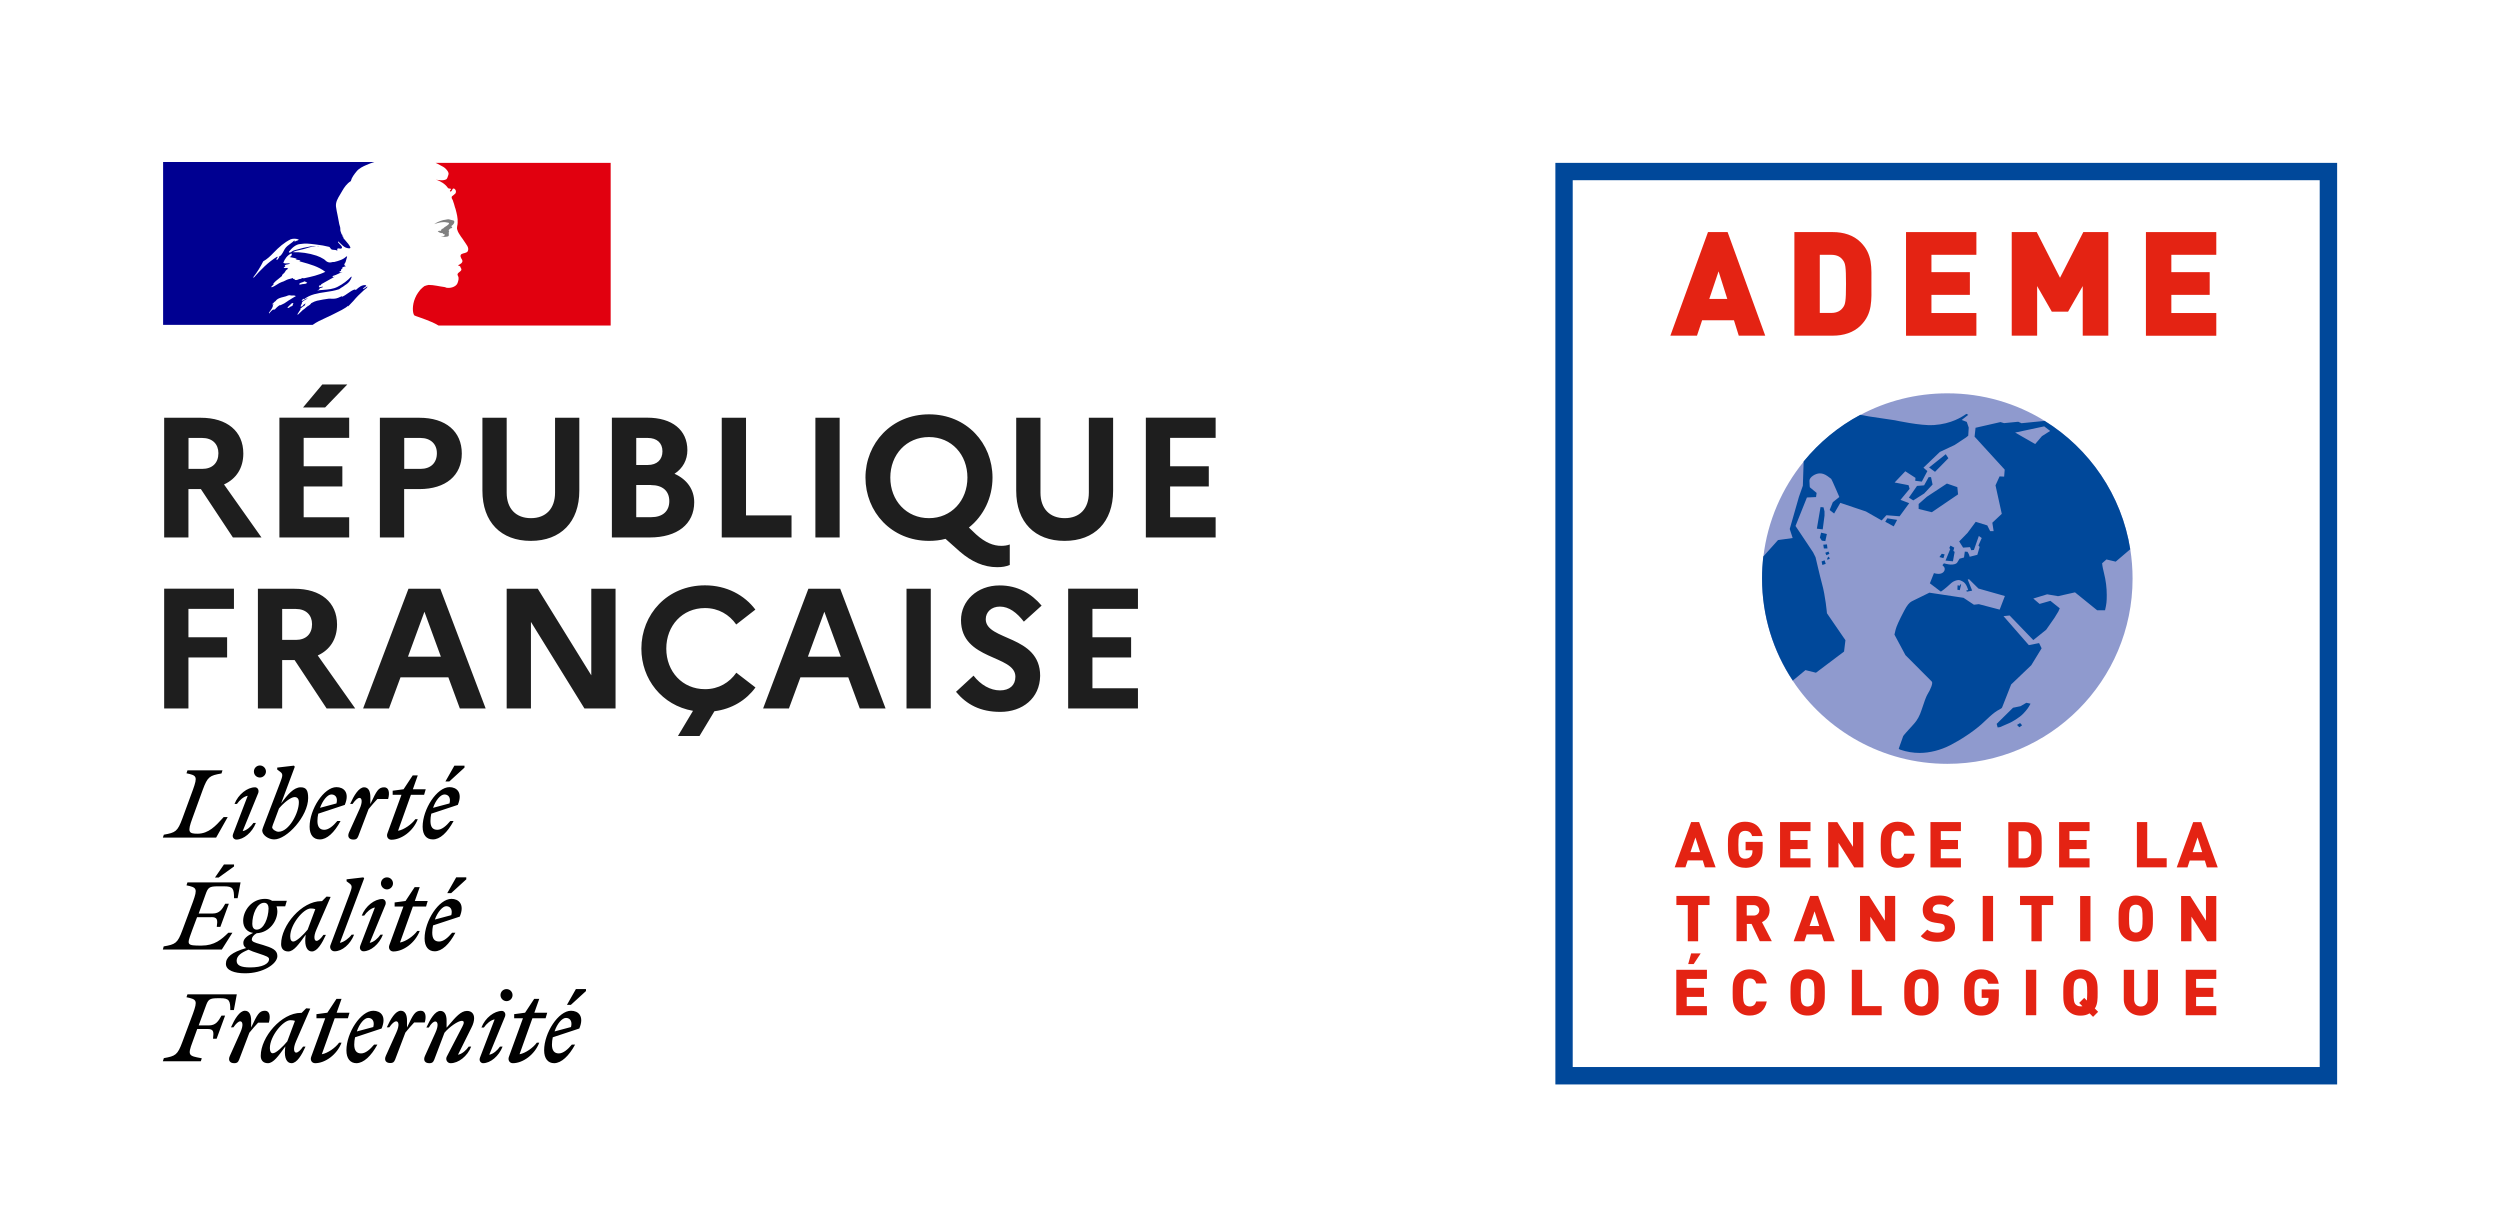 <?xml version="1.0" encoding="UTF-8"?>
<svg xmlns="http://www.w3.org/2000/svg" id="a" data-name="Layer 1" viewBox="0 0 307 151">
  <rect width="307" height="151" style="fill: #fff; stroke-width: 0px;"></rect>
  <rect width="171" height="151" style="fill: #fff; stroke-width: 0px;"></rect>
  <rect x="20" y="20" width="55" height="20" style="fill: #fff; stroke-width: 0px;"></rect>
  <path d="M42.74,37.64c.21-.21.43-.45.65-.68.38-.46.81-.89,1.26-1.29.13-.12.27-.23.41-.33.02-.02.03-.05.04-.08,0-.03.02-.06.04-.08-.09.04-.17.09-.25.15-.08.06-.15.11-.25.15-.04,0-.08-.04-.04-.08l.4-.3s-.02,0-.03,0c-.04,0-.04-.04-.04-.08-.49-.07-.86.26-1.2.56h0c-.05.03-.1,0-.14-.01-.02,0-.04-.02-.05-.02-.3.1-.55.28-.81.46h0c-.23.17-.47.33-.74.44v-.08c-.09.03-.19.07-.28.12-.13.06-.26.12-.4.15-.26.06-.49.05-.72.04h0c-.08,0-.15,0-.23,0-.46.06-.92.14-1.37.24h-.02s0,0,0,0h-.01c-.25.07-.48.16-.7.29,0,0-.02,0-.03.01-.02.02-.04.05-.05.07-.07.09-.16.17-.26.23-.16.08-.31.21-.45.34-.06.05-.12.1-.18.15-.02.01-.04.02-.06.02-.06.06-.12.12-.19.18h0s0,0,0,0h0c-.14.14-.28.27-.42.4-.04.02-.08.02-.12.01.01-.02.02-.03.03-.04.03-.05.06-.11.1-.16.04-.06.07-.12.11-.18.05-.08.1-.16.16-.23.01-.01.01-.04,0-.05-.01-.01-.03-.02-.05-.02.19-.18.41-.34.63-.47-.03,0-.06-.02-.04-.04.01-.02.03-.04.04-.06,0-.01.02-.03.03-.04,0-.01,0-.02.01-.03,0,0-.01-.01-.02-.02h-.01c-.06.03-.12.07-.18.11-.03.02-.05.06-.08.09h0c-.06.08-.12.16-.22.16-.02,0-.04,0-.06,0-.01,0-.03,0-.04-.01h0s0-.02,0-.02h0s.02-.04.02-.04v-.02s.02-.02.02-.02v-.03s.03-.03.04-.05h0s0-.02,0-.02h0s.02-.05.03-.07h0s.01-.03.01-.03l.02-.04.02-.03h0s0,0,0,0h0s0,0,0,0v-.02s.02-.02.02-.02c0-.01,0-.03,0-.04,0-.01-.02-.02-.03-.03.07-.09.16-.17.26-.23h-.01c.1-.05.2-.11.3-.17h0s0,0,0,0c.04-.03.09-.05.13-.08.01-.01.03-.02.04-.04l.02-.02c-.21.07-.42.17-.6.3-.02,0-.04.02-.06.03-.04,0-.07,0-.09-.03,0,0,0-.02,0-.03.02-.04.07-.08.12-.11.04-.02.07-.05.11-.08.04,0,.08,0,.08.04.75-.59,1.68-.72,2.6-.86.57-.08,1.14-.17,1.67-.35l.34-.23c.1-.04.18-.11.28-.18.09-.07.18-.14.29-.2.31-.21.53-.52.64-.87,0-.03-.02-.06-.04-.08-.47.51-1.04.93-1.66,1.25-.57.3-1.18.34-1.79.39-.24.02-.47.03-.7.07.04-.08.11-.08.19-.08,0-.09.05-.13.1-.18.02-.01.03-.03.05-.04h.11s.03-.02.04-.04c0-.02.02-.04.04-.04.08,0,.19-.04.15-.04-.06-.08-.14-.05-.24-.01-.09.03-.2.07-.29.01.04-.04.05-.08.06-.12,0-.04.02-.08.06-.1h.15c0-.06.03-.11.08-.15.34-.2.66-.38.98-.55.22-.12.43-.23.65-.36-.04,0-.08.02-.12.03-.06.03-.11.05-.18,0,.04,0,.04-.03.04-.06s0-.06.04-.06c.24-.06.45-.17.67-.27.16-.08.33-.16.5-.22-.05,0-.1.01-.15.03-.09.02-.17.05-.27-.03.03-.01.05-.03.07-.05.04-.03.08-.07.16-.07v-.11s.04-.04.08-.04c-.03,0-.06-.02-.08-.04.02-.04.06-.05.1-.06.04,0,.09-.02.12-.06-.04,0-.11,0-.11-.04.11-.15.3-.19.49-.23-.02-.04-.06-.04-.09-.04s-.06,0-.06-.04.04-.04.08-.04h-.08c-.06-.03-.05-.08-.04-.12h0s0-.02,0-.03c.15-.18.2-.39.25-.6.03-.1.05-.21.09-.31-.04,0-.08,0-.08-.04-.37.4-.95.56-1.5.7h-.05s-.19.01-.19.01c-.21.08-.44.07-.64-.04-.09-.05-.16-.11-.22-.17-.05-.04-.09-.09-.15-.13-.3-.19-.61-.34-.94-.45-.94-.31-1.92-.45-2.91-.42.27-.15.56-.21.85-.27.16-.03.31-.06.47-.11.09-.03.19-.06.28-.08.54-.17,1.07-.33,1.65-.29-.08-.03-.17-.02-.26,0-.04,0-.08,0-.12,0-.43-.03-.85.06-1.3.16-.11.02-.22.05-.33.07-.19.04-.37.09-.55.15-.18.06-.36.11-.55.15-.09.03-.16.08-.23.13-.11.08-.22.16-.38.13v-.11c.38-.45.83-.91,1.44-.94.57-.1,1.12-.03,1.69.04h0c.1.01.21.03.31.04.48.05.96.14,1.44.26.1,0,.16.09.22.18.05.07.09.14.16.16.09.03.18.04.27.04.14,0,.27.02.41.11,0-.03,0-.05,0-.08,0-.05-.02-.1,0-.15.09-.09.18-.06.28-.04.07.02.15.03.21,0,.21-.13.01-.33-.18-.52-.09-.09-.18-.19-.23-.27,0-.03.02-.06.04-.08.09.08.17.16.26.24.19.19.38.38.65.51.19.08.64.19.57-.04-.13-.29-.36-.55-.58-.8-.1-.11-.19-.22-.28-.33v-.15c-.06,0-.07-.02-.09-.05,0,0-.01-.02-.02-.03v-.15c-.1-.05-.12-.12-.14-.2-.01-.05-.02-.09-.05-.14-.06-.11-.07-.23-.07-.37,0-.11,0-.21-.04-.31-.07-.21-.12-.42-.15-.64-.04-.25-.09-.49-.14-.73h0c-.08-.37-.15-.72-.2-1.09-.06-.55.22-1.02.51-1.49.09-.14.17-.29.25-.43.26-.45.57-.91,1.06-1.21.11-.45.41-.83.72-1.21h0c.3-.37.8-.6,1.17-.76.33-.15.66-.27,1-.38h-25.94v20h18.37c.5-.36,1-.59,1.6-.86.26-.12.54-.25.84-.4.06-.03.13-.06.2-.1h0s0,0,0,0h0c.53-.26,1.4-.68,1.72-1ZM36.74,34.9c.03-.13.16-.17.3-.21.06-.02.11-.03.16-.05h.02s.02-.02.02-.02h0c.07-.04.16-.09.23-.06.04.06.1.08.15.1.04.01.08.02.11.06-.14.14-.3.15-.47.16-.11,0-.22.02-.33.06-.02,0-.04,0-.06,0-.07,0-.15.01-.12-.04ZM32.32,32.1c-.34.68-.74,1.33-1.21,1.93,0,.03.02.06.04.08.91-1.02,1.74-1.89,2.91-2.61.03-.01.02,0,0,.02-.02.03-.06.08.03.06.39-.09.57-.42.74-.75.04-.08.09-.16.13-.24.18-.29.43-.47.68-.65.18-.13.37-.27.53-.44,0,.04,0,.08-.04.11.03.03.07.04.11.04.07-.05.14-.07.21-.09.09-.03.18-.05.24-.14-.31-.13-.66-.14-.98-.04-.79.38-1.47.98-2.12,1.66-.39.41-.79.79-1.28,1.06ZM34.17,31.76c-.03.07-.08.12-.15.15-.04,0-.08,0-.08-.04.03-.16.15-.29.3-.34.04,0,.04.04.04.08-.02.04-.04.06-.06.08-.02.02-.04.04-.05.07ZM35.99,37.44s0-.05-.05-.06c.04-.03.07-.07.09-.11.03-.07-.17-.06-.2-.03-.03.02-.06.05-.08.08-.05.05-.1.1-.16.15-.04.04-.08.08-.12.12-.05.05-.1.1-.16.15-.06.06.14.09.19.05.05-.04.09-.09.14-.13.02,0,.04,0,.06,0,.11-.05.21-.11.29-.2ZM35.35,36.96l-.04.03c-.13.09-.25.18-.39.26-.12.07-.24.13-.37.18-.04.02-.09.04-.13.06,0,0,0,0,0,0-.01-.02-.04-.03-.06-.02-.14.08-.27.18-.38.29-.02.02-.04.03-.05.05-.02.02-.04.04-.06.06h0s0,0,0,0h0s-.05.06-.08.09c-.01.02-.03.04-.05.05-.02.02-.09.02-.08-.03h0s0,0,0,0c-.02.01-.04.02-.06.03-.02,0-.04.02-.05.03h0s-.02,0-.03,0c0,0-.02,0-.03,0-.05.04-.09.07-.14.12-.08.07-.15.15-.22.23h-.01s-.01.03-.01.03c0,0,0,.01-.01.02h0s0,.01,0,.01v.02s-.02.01-.02.01c0,.01-.02.02-.03.02h0s0-.02,0-.02h0s0-.02,0-.02c-.01-.02-.02-.04-.03-.06h0s0-.01,0-.01h0c.04-.05.08-.1.12-.15h0s.03-.04.04-.06l.06-.08s0-.01.01-.02h0c.04-.07.08-.12.12-.17h0s0-.01,0-.01c0,0,0,0,0-.01.02-.03.04-.05.05-.08.01-.02.03-.05.04-.08h0s0-.01,0-.01c0,0,0,0,0,0,0,0,0,0,0,0,.01-.03.03-.06.04-.09h0s0-.02,0-.02c0,0,0-.01,0-.02,0-.01,0-.03.01-.04,0,0,0,0,0,0h0s0-.04,0-.06c0,0,0-.02,0-.03.04-.07.09-.14.15-.2,0,0,0,0,0,0h0s0,0,0,0c-.03.02-.05.04-.08.07-.02.02-.04.04-.06.05-.04.03-.12-.02-.07-.06.03-.02.06-.05.09-.08.06-.07.13-.14.2-.2h.02s.07-.06.1-.09c0,0,0,0,.01-.01h0s.05-.07.08-.1h0s0,0,0,0c.22-.21.53-.29.85-.37.2-.05.41-.1.59-.19.11-.04.22-.03.34,0,.09.01.18.03.27,0,.12-.01.24.02.34.08-.26.14-.51.3-.75.45-.07.05-.14.09-.21.13h0ZM35.98,34.25h.3s-.08.05-.12.05c-.03,0-.05,0-.03.02.11.11.34.08.49,0,.11-.06.25-.09.38-.08.04,0,.04-.08.04-.11.1.03.2.04.3.04.91-.19,1.78-.38,2.61-.79-.84-.65-1.87-.93-2.88-1.21h0c-.17-.05-.35-.1-.52-.15.04,0,.08.01.11.03.08.03.15.05.23-.03-.1-.08-.22-.1-.33-.11-.09-.01-.19-.02-.27-.08,0,0,.02,0,.03,0,.04,0,.09.02.12-.04-.2-.1-.4-.13-.6-.17h0c-.1-.02-.2-.03-.3-.06.18-.03.31-.19.3-.38,0-.04-.08-.04-.11-.04-.45.23-.76.64-.94,1.13.17.1.35.09.53.07.1,0,.2-.01.3,0-.08.08-.21.11-.33.13-.04,0-.08.01-.12.02-.12.03-.23.11-.19.19.02.03.05.05.09.05-.09.02-.17.07-.24.13.11.08.22.07.32.05.04,0,.09-.01.13-.01,0,.05.03.07.07.08h0s.03.02.05.03c-.17.06-.3.18-.38.34-.05.11-.13.19-.22.26h0c-.06.05-.11.1-.16.16v.11c-.13.12-.26.22-.39.32h0c-.26.2-.5.39-.7.66.04,0,.04.04.04.08-.03.05-.08.09-.13.12-.06.04-.11.08-.13.14,0,.04,0,.08.04.08.24-.08.44-.21.65-.34.18-.12.36-.23.56-.3.16-.04.3-.11.44-.18.12-.06.23-.12.36-.16.09-.02.2-.05.3-.08h0c.1-.03.21-.06.3-.08,0,.04,0,.08.04.08ZM37.72,37.58s0,0,0,0h0c.05-.04.11-.09.15-.15,0,0,0,0,0,0,0,0,0,0,0,0-.05.05-.1.11-.15.17ZM45.1,35.1l-.08.06s.08-.01.08-.06Z" style="fill: #000091; fill-rule: evenodd; stroke-width: 0px;"></path>
  <path d="M75,20h-21.51c.07.02.14.06.2.09.17.09.4.21.54.29.29.13.54.34.72.6.08.11.19.34.11.49-.08.19-.11.49-.3.57-.23.11-.53.11-.79.08-.15,0-.31-.03-.45-.08.57.23,1.1.49,1.47,1.02.04.08.19.11.34.11.04,0,.04.08.04.11-.08.08-.15.11-.11.23h.11c.19-.08.15-.45.42-.34.19.12.26.37.15.57-.14.14-.29.26-.45.38-.04.08-.04.18,0,.26.09.14.16.29.19.45.11.26.15.57.26.83.15.57.3,1.13.26,1.7,0,.3-.15.57-.04.87.08.3.26.53.42.79.15.23.3.38.42.6.23.38.64.76.45,1.21-.11.26-.53.23-.79.38-.23.19-.04.49.08.68.19.34-.23.57-.49.68.08.11.23.08.26.15.04.19.23.3.11.49-.15.23-.6.34-.38.68.15.26.05.56-.04.83-.11.34-.42.49-.68.57-.23.07-.48.08-.72.04-.07-.04-.15-.07-.23-.08-.64-.08-1.29-.26-1.93-.26-.18.03-.36.08-.53.15-.16.12-.32.26-.46.4h0s-.06.07-.08.1c-.02.02-.03.04-.05.06-.01.01-.02.03-.03.04-.11.14-.21.28-.3.44,0,0-.01.02-.02.03,0,.02-.02.04-.03.05-.12.22-.21.45-.29.69-.26.87-.14,1.61.04,1.79.05.05,1.25.42,2.08.79.31.13.61.28.89.45h21.13v-20Z" style="fill: #e1000f; stroke-width: 0px;"></path>
  <path d="M54.77,27.3c.15.04.38.04.38.11-.08.3-.53.38-.76.68h-.11c-.11.08-.08.26-.19.26-.11-.03-.23-.01-.34.04.15.15.34.26.57.23.07.02.11.08.11.15.03,0,.06-.02.08-.04.04,0,.08,0,.08.04v.15c-.11.15-.3.08-.45.11.28.08.58.08.87,0,.23-.08,0-.45.15-.64-.08,0,0-.11-.08-.11.08-.08.15-.19.23-.23.09,0,.17-.04.23-.11,0-.08-.15-.11-.11-.19.23-.15.42-.38.34-.6-.04-.11-.34-.11-.53-.19-.19-.08-.42,0-.64.04-.19,0-.38.11-.57.15-.26.09-.5.22-.72.38.27-.1.55-.17.83-.23.23,0,.42-.06.64,0Z" style="fill: gray; stroke-width: 0px;"></path>
  <path d="M20.16,66h2.98v-5.94h1.53l3.93,5.94h3.51l-4.6-6.51c1.51-.69,2.37-2.02,2.37-3.8,0-2.73-1.99-4.39-5.23-4.39h-4.49v14.7ZM24.83,53.78c1.26,0,1.99.76,1.99,1.87,0,1.2-.74,1.93-1.99,1.93h-1.68v-3.8h1.68ZM39.92,50.04l2.73-2.83h-3.07l-2.37,2.83h2.71ZM34.31,66h8.57v-2.48h-5.59v-3.78h4.75v-2.48h-4.75v-3.49h5.59v-2.48h-8.57v14.7ZM46.65,66h2.98v-5.94h1.87c3.23,0,5.21-1.66,5.21-4.37s-1.97-4.39-5.21-4.39h-4.85v14.7ZM51.63,53.78c1.26,0,2.02.76,2.02,1.87,0,1.2-.76,1.93-2.02,1.93h-1.99v-3.8h1.99ZM68.16,60.5c0,1.97-1.13,3.13-2.96,3.13s-2.98-1.15-2.98-3.13v-9.2h-2.98v8.95c0,3.86,2.27,6.17,5.94,6.17s5.96-2.31,5.96-6.17v-8.95h-2.98v9.2ZM75.15,66h4.64c3.38,0,5.46-1.64,5.46-4.33,0-1.53-.86-2.79-2.42-3.49,1.03-.67,1.58-1.7,1.58-2.9,0-2.48-1.87-3.99-4.94-3.99h-4.33v14.7ZM79.54,53.78c1.13,0,1.81.61,1.81,1.64s-.67,1.68-1.81,1.68h-1.41v-3.32h1.41ZM79.96,59.57c1.39,0,2.23.71,2.23,1.97s-.84,1.97-2.23,1.97h-1.83v-3.95h1.83ZM88.63,66h8.57v-2.71h-5.59v-11.99h-2.98v14.7ZM100.13,66h2.98v-14.7h-2.98v14.7ZM119.86,65.62l-.88-.84c1.81-1.43,2.9-3.67,2.9-6.13,0-4.2-3.17-7.77-7.79-7.77s-7.81,3.57-7.81,7.77,3.17,7.77,7.81,7.77c.71,0,1.39-.08,2.02-.25l1.74,1.55c1.45,1.26,2.96,1.93,4.6,1.93.65,0,1.07-.08,1.55-.27v-2.52c-.31.13-.73.17-1.05.17-.94,0-1.95-.38-3.09-1.41ZM114.08,63.63c-2.77,0-4.75-2.16-4.75-4.98s1.97-4.98,4.75-4.98,4.72,2.16,4.72,4.98-1.97,4.98-4.72,4.98ZM133.71,60.5c0,1.97-1.13,3.13-2.96,3.13s-2.98-1.15-2.98-3.13v-9.2h-2.98v8.95c0,3.86,2.27,6.17,5.94,6.17s5.96-2.31,5.96-6.17v-8.95h-2.98v9.2ZM140.71,66h8.57v-2.48h-5.59v-3.78h4.75v-2.48h-4.75v-3.49h5.59v-2.48h-8.57v14.7ZM20.16,87h2.98v-6.26h4.75v-2.48h-4.75v-3.49h5.59v-2.48h-8.57v14.7ZM31.67,87h2.98v-5.94h1.53l3.93,5.94h3.51l-4.6-6.51c1.51-.69,2.37-2.02,2.37-3.8,0-2.73-2-4.39-5.23-4.39h-4.49v14.7ZM36.33,74.78c1.26,0,1.99.76,1.99,1.87,0,1.2-.74,1.93-1.99,1.93h-1.68v-3.8h1.68ZM44.6,87h3.17l1.41-3.82h5.88l1.41,3.82h3.17l-5.57-14.7h-3.91l-5.57,14.7ZM50.1,80.64l2.02-5.52,2.02,5.52h-4.03ZM62.22,87h2.98v-10.63l6.57,10.63h3.82v-14.7h-2.98v10.63l-6.57-10.63h-3.82v14.7ZM86.57,84.63c-2.77,0-4.75-2.16-4.75-4.98s1.97-4.98,4.75-4.98c1.68,0,3,.82,3.84,2.02l2.35-1.83c-1.34-1.78-3.53-2.98-6.19-2.98-4.64,0-7.81,3.57-7.81,7.77,0,3.74,2.52,6.97,6.34,7.64l-1.85,3.09h2.65l1.83-3.04c2.14-.27,3.91-1.36,5.04-2.92l-2.35-1.81c-.84,1.2-2.16,2.02-3.84,2.02ZM93.71,87h3.17l1.41-3.82h5.88l1.41,3.82h3.17l-5.57-14.7h-3.91l-5.56,14.7ZM99.21,80.64l2.02-5.52,2.02,5.52h-4.03ZM111.32,87h2.98v-14.7h-2.98v14.7ZM117.4,84.96c1.3,1.55,2.96,2.46,5.44,2.46,2.71,0,4.85-1.66,4.89-4.43,0-5.04-6.68-4.28-6.68-6.95,0-.88.69-1.55,1.74-1.55,1.11,0,2.08.74,2.94,1.85l2.18-1.97c-1.26-1.49-2.94-2.48-5.15-2.48-2.81,0-4.75,1.93-4.75,4.26,0,4.98,6.68,4.24,6.68,6.95,0,1.05-.71,1.68-1.89,1.68s-2.37-.67-3.25-1.81l-2.16,1.99ZM131.17,87h8.57v-2.48h-5.59v-3.78h4.75v-2.48h-4.75v-3.49h5.59v-2.48h-8.57v14.7Z" style="fill: #1e1e1e; stroke-width: 0px;"></path>
  <path d="M71.96,121.7l-1.86,1.7h-.48l1.1-1.94h1.24v.24ZM70.62,128.28h-.4c-.5.6-1.06,1.08-1.6,1.08s-.84-.34-.84-1.08c0-.3.04-.62.1-.9l3.26-1.08c.64-1.52-.12-2.18-1.02-2.18-1.54,0-3.3,2.7-3.3,4.86,0,1.02.48,1.58,1.24,1.58.88-.02,1.8-.88,2.56-2.28ZM69.5,125c.44,0,.82.34.62,1.12l-2.02.54c.32-.96.92-1.66,1.4-1.66ZM63.14,125.04h1.08l-1.72,4.72c-.16.4.06.8.48.8,1.22,0,2.68-1.04,3.24-2.52h-.3c-.44.62-1.4,1.3-2.12,1.42l1.58-4.42h1.62l.2-.68h-1.58l.6-1.7h-.62l-1.12,1.7-1.34.18v.5ZM61.64,124.14c.22,0,.52.24.38.68l-1.94,4.7c.5-.08,1.02-.56,1.32-1h.32c-.46,1.18-1.5,2.04-2.4,2.04-.22,0-.54-.24-.38-.68l1.8-4.7c-.5.08-1.02.56-1.32,1h-.3c.46-1.2,1.58-2.04,2.52-2.04ZM62.2,122.94c.4,0,.74-.32.74-.74s-.34-.74-.74-.74c-.42,0-.74.34-.74.74s.34.74.74.74ZM53.46,126.84c.44-.96.28-1.4,0-1.4-.24,0-.52.26-.8.74h-.3c.46-1.02,1.06-2.04,1.72-2.04.56,0,.76.56.76,1.18v.88c.09-.11.18-.21.27-.31h0c.84-.99,1.49-1.75,2.23-1.75.58,0,.88.36.88.9,0,.32-.1.72-.32,1.14l-1.66,3.34c.5-.08,1.02-.56,1.32-1h.3c-.46,1.2-1.58,2.04-2.52,2.04-.42,0-.66-.44-.48-.8l1.92-3.7c.22-.42.26-.7-.08-.7-.46,0-1.54.76-2.12,1.46l-1.26,3.32c-.14.34-.28.42-.6.42-.52,0-.78-.34-.54-.88l1.28-2.84ZM52.16,125.56c.22-.76.1-1.44-.48-1.44-.72,0-.95.48-1.65,1.96l-.05.1v-.88c0-.62-.2-1.18-.76-1.18-.66,0-1.26,1.02-1.72,2.04h.3c.32-.46.62-.74.86-.74.28,0,.44.44,0,1.4l-1.28,2.84c-.24.54.02.88.54.88.32,0,.46-.08.6-.42l1.26-3.32c.36-.44.68-.82,1.08-1.24h1.3ZM45.84,126.12c.2-.78-.18-1.12-.62-1.12-.48,0-1.08.7-1.4,1.66l2.02-.54ZM46.34,128.28h-.4c-.5.6-1.06,1.08-1.6,1.08s-.84-.34-.84-1.08c0-.3.04-.62.1-.9l3.26-1.08c.64-1.52-.12-2.18-1.02-2.18-1.54,0-3.3,2.7-3.3,4.86,0,1.02.48,1.58,1.24,1.58.88-.02,1.8-.88,2.56-2.28ZM39.94,125.04h-1.08v-.5l1.34-.18,1.12-1.7h.62l-.6,1.7h1.58l-.2.68h-1.62l-1.58,4.42c.72-.12,1.68-.8,2.12-1.42h.3c-.56,1.48-2.02,2.52-3.24,2.52-.42,0-.64-.4-.48-.8l1.72-4.72ZM33.14,128.7c0-1.46,1.62-3.42,2.52-3.42.2,0,.4.02.56.08l-.94,2.52c-.54.66-1.38,1.46-1.78,1.46-.22,0-.36-.2-.36-.64ZM37.6,123.82l.5.04-1.74,4c-.42.96-.24,1.4,0,1.4s.54-.28.86-.74h.3c-.46,1.02-1.06,2.04-1.72,2.04-.56,0-.9-.6-.8-1.68l.04-.38-.11.15c-.72,1-1.36,1.91-2.03,1.91-.58,0-.88-.36-.88-.9,0-2.32,2.54-5.28,4.92-5.28h.1l.56-.56ZM33.02,125.56c.22-.76.1-1.44-.48-1.44-.72,0-.95.48-1.65,1.96l-.05.1v-.88c0-.62-.2-1.18-.76-1.18-.66,0-1.26,1.02-1.72,2.04h.3c.32-.46.62-.74.84-.74.28,0,.44.44,0,1.4l-1.28,2.86c-.24.54.02.88.54.88.32,0,.46-.08.6-.42l1.26-3.32c.36-.44.68-.82,1.08-1.24h1.32v-.02ZM24.78,129.96l-.12.36h-4.66l.12-.38c1.44-.26,1.68-.38,2.28-2l1.3-3.48c.58-1.62.46-1.74-.8-2l.12-.36h6.06l-.36,1.94h-.44c0-1.16-.12-1.46-1.22-1.46h-.28c-1.08,0-1.22.16-1.52,1l-.86,2.34h1.26c.84,0,1.16-.52,1.54-1.2h.44l-1.04,2.84h-.44c.1-.86.1-1.2-.68-1.2h-1.26l-.58,1.6c-.63,1.67-.45,1.7,1.05,1.98.03,0,.06.01.09.02Z" style="fill: #000; fill-rule: evenodd; stroke-width: 0px;"></path>
  <path d="M28.74,106.4l-1.86,1.34v.02h-.48l1.1-1.6h1.24v.24ZM41.74,115.78l2.98-7.92-.1-.12-2.06.24v.24l.4.3c.34.27.25.51-.03,1.29l-.05.13-2.28,6.08c-.18.36.06.8.48.8.94,0,1.94-.86,2.4-2.04h-.3c-.32.44-.96.92-1.44,1ZM55.4,109.68l1.86-1.7v-.24h-1.24l-1.1,1.94h.48ZM55.52,114.54h.4c-.74,1.42-1.66,2.28-2.54,2.28-.76,0-1.24-.56-1.24-1.58,0-2.16,1.76-4.86,3.3-4.86.88,0,1.66.66,1.02,2.18l-3.28,1.08c-.06.28-.1.6-.1.9,0,.74.28,1.08.84,1.08s1.1-.48,1.6-1.08ZM55.42,112.38c.2-.76-.18-1.1-.62-1.1s-1.06.7-1.4,1.64l2.02-.54ZM49.54,111.32h-1.08v-.5l1.34-.18,1.12-1.7h.62l-.6,1.7h1.58l-.2.68h-1.62l-1.58,4.42c.72-.12,1.68-.8,2.12-1.42h.3c-.56,1.48-2.02,2.52-3.24,2.52-.42,0-.64-.4-.48-.8l1.72-4.72ZM47.34,111.08c.12-.44-.16-.68-.4-.68-.94,0-2.06.86-2.52,2.04h.3c.3-.44.82-.92,1.32-1l-1.8,4.7c-.16.44.16.68.38.68.9,0,1.94-.86,2.4-2.04h-.3c-.3.44-.82.92-1.32,1l1.94-4.7ZM48.26,108.48c0,.4-.34.74-.74.74s-.74-.34-.74-.74.32-.74.74-.74.74.34.74.74ZM38.16,111.56c-.9,0-2.52,1.96-2.52,3.42,0,.44.14.64.38.64.38,0,1.22-.8,1.76-1.46l.94-2.52c-.18-.06-.36-.08-.56-.08ZM40.6,110.14l-.5-.04-.56.56h-.1c-2.38,0-4.92,2.96-4.92,5.28,0,.54.3.9.88.9.67,0,1.31-.91,2.03-1.91l.11-.15-.04.38c-.1,1.08.24,1.68.8,1.68.66,0,1.26-1.02,1.72-2.04h-.3c-.32.46-.62.74-.86.74s-.42-.44,0-1.4l1.74-4ZM30.52,116.62c-.86.34-1.46.74-1.46,1.36,0,.58.54.82,1.66.82,1.5,0,2.32-.44,2.32-1.02,0-.26-.34-.38-1.24-.68-.58-.18-1-.34-1.28-.48ZM31.52,114.16c-.4,0-.54-.34-.54-.7,0-1.16.56-2.6,1.46-2.6.4,0,.54.34.54.7-.02,1.18-.58,2.6-1.46,2.6ZM32.28,116.04c1.1.34,1.78.6,1.78,1.36,0,.98-1.8,2.14-3.98,2.12-1.26,0-2.34-.34-2.34-1.16s.72-1.42,2.48-1.94c-.24-.16-.34-.36-.34-.64,0-.48.44-.86,1.2-1.22-.74-.1-1.22-.66-1.22-1.48,0-1.26,1.04-2.7,2.68-2.7.34,0,.64.08.88.24h1.8l-.2.68h-1.06c.06.18.1.38.1.6,0,1.22-.98,2.62-2.54,2.7-.4.22-.6.52-.6.76,0,.28.33.38,1.05.59h0c.1.03.2.06.31.09ZM25.94,112.62c.78,0,.8.34.68,1.2h.44l1.04-2.84h-.44c-.38.68-.7,1.2-1.54,1.2h-1.72l.84-2.34c.3-.84.44-1,1.52-1h.76c1.1,0,1.22.3,1.22,1.46h.44l.36-1.94h-6.52l-.12.36c1.26.26,1.38.38.8,2l-1.3,3.5c-.6,1.62-.84,1.74-2.3,2l-.1.38h7.24l1.3-2.06h-.5c-.84.82-1.68,1.58-3.32,1.58-1.8,0-1.77-.09-1.23-1.58.03-.1.07-.2.11-.31l.6-1.6h1.74v-.02Z" style="fill: #000; fill-rule: evenodd; stroke-width: 0px;"></path>
  <path d="M31.92,95.48c.4,0,.74-.34.74-.74s-.34-.74-.74-.74c-.42,0-.74.34-.74.74,0,.42.32.74.74.74ZM33.66,103.08c1.56.02,4.18-2.86,4.18-5.08,0-.96-.24-1.32-.92-1.32-.84,0-1.62.9-2.4,1.98l1.68-4.5-.1-.14-2.06.24v.24l.4.3c.35.27.25.54-.05,1.34l-.03.08-1.82,4.76c-.16.4-.34.88-.34,1,0,.56.76,1.1,1.46,1.1ZM55.18,95.96l1.86-1.7v-.24h-1.24l-1.1,1.94h.48ZM55.3,100.82h.4c-.76,1.42-1.68,2.28-2.56,2.26-.76,0-1.24-.54-1.24-1.56,0-2.16,1.76-4.86,3.3-4.86.88,0,1.66.66,1.02,2.18l-3.26,1.08c-.06.28-.1.6-.1.9,0,.74.28,1.08.84,1.08s1.1-.48,1.6-1.08ZM55.2,98.66c.2-.76-.18-1.1-.62-1.1-.48,0-1.08.7-1.4,1.64l2.02-.54ZM49.3,97.6h-1.08v-.5l1.34-.18,1.12-1.7h.62l-.6,1.7h1.58l-.2.68h-1.62l-1.58,4.42c.72-.12,1.68-.8,2.12-1.42h.3c-.56,1.48-2.02,2.52-3.24,2.52-.42,0-.64-.4-.48-.8l1.72-4.72ZM47.66,98.12c.22-.76.1-1.44-.48-1.44-.72,0-.95.48-1.65,1.96l-.05.1v-.88c0-.62-.2-1.18-.76-1.18-.66,0-1.26,1.02-1.72,2.04h.3c.32-.46.62-.74.84-.74.28,0,.44.44,0,1.4l-1.28,2.84c-.24.54.02.88.54.88.32,0,.46-.08.6-.42l1.26-3.32c.36-.44.68-.82,1.08-1.24h1.32ZM41.32,98.66c.2-.76-.18-1.1-.62-1.1-.48,0-1.06.7-1.4,1.64l2.02-.54ZM41.82,100.82h-.4c-.5.6-1.06,1.08-1.6,1.08s-.84-.34-.84-1.08c0-.3.04-.62.1-.9l3.26-1.08c.64-1.52-.12-2.18-1.02-2.18-1.54,0-3.3,2.7-3.3,4.86,0,1.02.48,1.56,1.24,1.56.88.02,1.8-.84,2.56-2.26ZM33.42,101.58c0,.26.46.56.78.56,1.3,0,2.52-2.34,2.5-3.64,0-.44-.22-.62-.52-.62-.48,0-1.36.72-1.92,1.4l-.52,1.4c-.18.46-.32.82-.32.9ZM31.32,96.68c.24,0,.52.24.4.68l-1.92,4.7c.5-.08,1.02-.56,1.32-1h.3c-.46,1.18-1.5,2.04-2.4,2.04-.24,0-.56-.24-.4-.68l1.8-4.7c-.5.08-1.02.56-1.32,1h-.3c.46-1.18,1.58-2.04,2.52-2.04ZM23.02,94.6h4.3l-.12.38c-1.46.26-1.7.38-2.3,2l-1.28,3.52c-.62,1.68-.46,1.88.64,1.88,1.36,0,2.25-.99,3.03-1.85.06-.06.11-.13.17-.19h.5l-1.42,2.52h-6.54l.12-.36c1.44-.26,1.68-.38,2.28-2l1.3-3.54c.58-1.62.46-1.74-.8-2l.12-.36Z" style="fill: #000; fill-rule: evenodd; stroke-width: 0px;"></path>
  <path d="M191,133.17h96V20h-96v113.17Z" style="fill: #00489a; stroke-width: 0px;"></path>
  <path d="M193.13,131.03h91.73V22.13h-91.73v108.9Z" style="fill: #fff; stroke-width: 0px;"></path>
  <path d="M220.15,83.59c4.07,6.15,11.06,10.21,18.98,10.21,12.57,0,22.75-10.19,22.75-22.75,0-1.23-.1-2.43-.28-3.6-1.06-6.66-5.01-12.36-10.52-15.77-3.47-2.15-7.56-3.38-11.94-3.38-3.87,0-7.51.96-10.7,2.66-2.68,1.43-5.04,3.39-6.95,5.73-2.66,3.27-4.43,7.28-4.95,11.69-.1.88-.16,1.77-.16,2.68,0,4.64,1.39,8.95,3.77,12.54Z" style="fill: #8f9ace; stroke-width: 0px;"></path>
  <path d="M251.02,52.36l-3.56.76,2.46,1.41.83-.97,1.01-.64-.73-.56ZM251.07,51.68c5.51,3.41,9.47,9.11,10.52,15.77h0s-1.78,1.52-1.78,1.52l-1.14-.27-.53.47.04.32c.02.14.08.44.19.88.23.91.34,1.81.34,2.69,0,.82-.03,1.09-.21,1.88h-.97s-2.72-2.2-2.72-2.2l-2.08.47-1.34-.23-1.7.52.77.66,1.33-.38,1.15.92-.18.4-.47.77-1.02,1.46-1.58,1.27-2.91-3.02-.75.08,3.11,3.56,1.26-.25.31.64-1.27,2.08-2.47,2.36-1.11,2.82c-.02.07-.14.16-.32.25-.36.17-.77.48-1.24.91-.6.56-.93.87-1,.93-.49.43-1.08.88-1.77,1.34-.68.46-1.36.86-2.04,1.21-1.19.61-2.54.95-3.75.95-.8,0-1.6-.13-2.39-.4-.11-.04-.18-.09-.18-.14l.54-1.52c.02-.07.48-.59,1.34-1.53.39-.43.7-1,.92-1.69.33-1.01.56-1.63.69-1.85.49-.8.73-1.48.56-1.64l-3.23-3.24-1.35-2.52.14-.6c.1-.41.43-1.14,1.06-2.34.34-.65.62-.99.93-1.15l2.16-1.06,4.19.63,1.28.85.6-.07,2.56.67.64-1.67-3.25-.92-1.15-1.14-.16.04.54,1.36-.65.13-.07-.16.23-.04s-.19-.84-.7-1.07c-.18-.08-.3-.16-.48-.16-.25,0-.65.15-.87.35-.71.65-1.27,1.1-1.32,1.06l-1.33-1.01.5-1.25.2.05c.12.03.25.04.38.04.42,0,.68-.24.73-.48.07-.3-.14-.45-.14-.45,0,0-.13-.14-.13-.14,0,.02.19-.22.18-.22,0,0,.51.13.8.15.34.02.68-.06.81-.21l.32-.51.54-.15.1-.72.33.02s.19.26.27.61l.94-.24.28-.97-.15-.17.41-.92-.36-.25-.6,1.71-.33.04-.15-.38-.85.06-.48-.76,1.03-1.06,1-1.35,1.42.44.35.7h.43s-.16-1.03-.16-1.03l1.16-1.09-.77-3.5.5-1.1.56.03.07-.86-3.7-4.05.12-1.09,3.06-.7.44.13,1.74-.17.4.18,2.81-.28h0ZM220.14,83.59l1.57-1.3,1.29.32,3.45-2.6.17-1.39-2.27-3.31s-.18-2.12-.62-3.67c-.23-.81-.76-3.16-.78-3.21l-.3-.6-2.16-3.24,1.4-3.5,1.12-.05.07-.51-.83-.69-.02-.15-.03-.66c0-.45.76-.9,1.26-.9.14,0,.28.02.42.06.35.1.69.39.99.61.06.04,1,2.23,1,2.23l-.8.64-.39.96.55.43.76-1.31,3.15,1.06,1.93,1.1.58-.64,1.62.13,1.18-1.61-1.07-.41,1.12-1.35-.13-.45-1.71-.33,1.31-1.38,1.25.81-.03.36.81.1.68-1.29-.48-.42,2.01-1.93,1.81-.85,1.41-.93.27-.22.06-.99-.24-.7-.62-.24.8-.63-.22-.12c-.54.36-1.8,1.23-4.02,1.38-1.57.11-4.76-.59-4.76-.59l-3.16-.47-1.1-.2c-2.68,1.43-5.04,3.38-6.95,5.72l-.1,2.99-.48,1.36-1.13,3.95.36,1.11-1.8.25-1.81,2.02c-.1.88-.15,1.77-.15,2.68,0,4.64,1.39,8.95,3.77,12.54h0ZM223.69,68.95l.1.43.41-.14-.14-.43-.38.14ZM240.68,71.92l-.29-.04-.02.54.29.05.17-.69-.09-.04-.06.17ZM248.31,89.06s-.24-.27-.24-.27c0,0-.38.23-.38.23,0,0,.29.29.28.29l.35-.25ZM248.84,86.3l-.72.42-.92.19-2.01,1.98.12.44.29-.04,1.15-.5c.3-.13,1.24-.65,1.73-1.18.46-.5.6-.69.87-1.2l-.52-.11ZM238.15,68.4l.5.14.15-.46-.35-.08-.29.41ZM239.49,67.42s-.58,1.41-.58,1.42c0,0,.91.09.91.09l.21-1.16-.16-.12.11-.4-.46-.25-.15.3.11.11ZM224.38,68.74s.32-.12.32-.12l-.12-.27s-.18.15-.18.17l-.02.22h0ZM224.15,67.88l.13.3.37-.17s-.1-.28-.11-.28l-.38.14ZM223.9,66.89l.07.46h.44s-.06-.5-.06-.5l-.45.04ZM223.49,66.03l.23.36.43.06.19-.87-.71-.17-.15.62ZM223.11,64.92l.72.09.22-1.69v-.51s-.12-.51-.12-.51l-.37-.03-.45,2.65ZM238.95,55.77l-2.06,1.64.73.53,1.64-1.67-.32-.49ZM237.13,58.59h-.29s-.56,1.01-.56,1.01l-.87.07-1,1.44.54.34,1.34-.85,1.03-1.1-.19-.91ZM236.63,60.99l-1.02.9v.61l1.62.4,3.22-2.19-.09-.89-1.28-.44-2.46,1.62ZM231.76,63.65l1.21.19-.42.8-1.04-.57.25-.42Z" style="fill: #00489a; stroke-width: 0px;"></path>
  <path d="M211.04,33.32l-1.14,3.39h2.21l-1.07-3.39ZM213.52,41.22l-.59-1.89h-3.91l-.63,1.89h-3.27l4.62-12.72h2.41l4.62,12.72h-3.27Z" style="fill: #e42313; stroke-width: 0px;"></path>
  <path d="M226.35,32c-.29-.43-.71-.71-1.5-.71h-1.38v7.14h1.38c.79,0,1.21-.29,1.5-.71.25-.36.34-.7.34-2.86s-.09-2.5-.34-2.86ZM228.49,39.97c-.88.88-2.11,1.25-3.43,1.25h-4.71v-12.72h4.71c1.32,0,2.55.37,3.43,1.25,1.48,1.48,1.32,3.11,1.32,5.11s.16,3.63-1.32,5.11Z" style="fill: #e42313; stroke-width: 0px;"></path>
  <path d="M234.06,41.22v-12.72h8.64v2.79h-5.52v2.13h4.72v2.79h-4.72v2.23h5.52v2.79h-8.64Z" style="fill: #e42313; stroke-width: 0px;"></path>
  <path d="M255.76,41.22v-6.09l-1.8,3.14h-2l-1.8-3.14v6.09h-3.12v-12.72h3.07l2.86,5.61,2.86-5.61h3.07v12.72h-3.12Z" style="fill: #e42313; stroke-width: 0px;"></path>
  <path d="M263.52,41.22v-12.72h8.64v2.79h-5.52v2.13h4.71v2.79h-4.71v2.23h5.52v2.79h-8.64Z" style="fill: #e42313; stroke-width: 0px;"></path>
  <path d="M207.59,104.64l.61-1.8.57,1.8h-1.18ZM207.67,100.95l-2.02,5.56h1.32l.28-.85h1.85l.26.85h1.32l-2.03-5.56h-.99Z" style="fill: #e42313; stroke-width: 0px;"></path>
  <path d="M214.29,106.57c.71,0,1.19-.18,1.61-.62h0c.4-.41.56-.92.56-1.85v-.72h-2.1v1.03h.84v.15c0,.27-.08.5-.24.65-.15.16-.38.24-.67.24-.26,0-.48-.09-.6-.26-.14-.18-.22-.37-.22-1.45s.09-1.26.22-1.44c.13-.17.36-.27.6-.27.47,0,.74.19.87.64h1.28c-.1-.58-.51-1.76-2.15-1.76-.63,0-1.11.19-1.54.62-.56.56-.56,1.32-.56,2.11v.19c0,.8,0,1.56.56,2.11.42.42.91.62,1.54.62Z" style="fill: #e42313; stroke-width: 0px;"></path>
  <path d="M219.86,104.27h2.11v-1.12h-2.11v-1.09h2.47v-1.11h-3.74v5.57h3.74v-1.12h-2.47v-1.13Z" style="fill: #e42313; stroke-width: 0px;"></path>
  <path d="M228.82,106.52v-5.56h-1.27v3.03l-1.93-3.03h-1.12v5.56h1.27v-3.03l1.93,3.03h1.12Z" style="fill: #e42313; stroke-width: 0px;"></path>
  <path d="M233.84,104.84c-.09.27-.26.61-.78.61-.25,0-.47-.1-.6-.27-.13-.18-.23-.38-.23-1.45s.1-1.27.23-1.45c.13-.17.35-.26.6-.26.52,0,.69.33.78.61h1.29c-.21-1.1-.96-1.72-2.08-1.72-.63,0-1.12.2-1.54.62-.56.56-.56,1.31-.56,2.11v.19c0,.8,0,1.56.56,2.11.42.42.91.62,1.54.62,1.12,0,1.87-.63,2.08-1.72h-1.29Z" style="fill: #e42313; stroke-width: 0px;"></path>
  <path d="M238.33,104.27h2.11v-1.12h-2.11v-1.09h2.47v-1.11h-3.74v5.57h3.74v-1.12h-2.47v-1.13Z" style="fill: #e42313; stroke-width: 0px;"></path>
  <path d="M249.29,105.06c-.16.24-.39.35-.73.35h-.68v-3.33h.68c.34,0,.57.11.73.35.12.18.16.38.16,1.32,0,1-.04,1.14-.16,1.32ZM250.72,103.98c0-.08,0-.16,0-.24s0-.16,0-.24c0-.79.01-1.42-.57-2-.35-.36-.87-.54-1.49-.54h-2.04v5.57h2.04c.62,0,1.14-.19,1.49-.54.59-.58.58-1.21.57-2" style="fill: #e42313; stroke-width: 0px;"></path>
  <path d="M254.13,104.27h2.11v-1.12h-2.11v-1.09h2.47v-1.11h-3.74v5.57h3.74v-1.12h-2.47v-1.13Z" style="fill: #e42313; stroke-width: 0px;"></path>
  <path d="M263.68,100.95h-1.27v5.56h3.66v-1.12h-2.39v-4.45Z" style="fill: #e42313; stroke-width: 0px;"></path>
  <path d="M269.25,104.64l.61-1.8.57,1.8h-1.18ZM271.02,106.52h1.32l-2.03-5.56h-.99l-2.02,5.56h1.32l.28-.85h1.85l.26.85Z" style="fill: #e42313; stroke-width: 0px;"></path>
  <path d="M207.26,115.59h1.27v-4.45h1.4v-1.12h-4.07v1.12h1.4v4.45Z" style="fill: #e42313; stroke-width: 0px;"></path>
  <path d="M215.36,112.43h-.86v-1.28h.86c.44,0,.68.33.68.64s-.24.64-.68.64ZM216.42,113.22c.21-.1.89-.52.89-1.43s-.65-1.77-1.88-1.77h-2.19v5.56h1.27v-2.12h.58l1.01,2.12h1.48l-1.21-2.34.06-.03Z" style="fill: #e42313; stroke-width: 0px;"></path>
  <path d="M222.22,113.71l.61-1.8.57,1.8h-1.18ZM222.29,110.02l-2.03,5.57h1.32l.28-.85h1.85l.27.85h1.32l-2.03-5.57h-.99Z" style="fill: #e42313; stroke-width: 0px;"></path>
  <path d="M228.41,110.02v5.57h1.27v-3.03l1.93,3.03h1.12v-5.57h-1.27v3.03l-1.93-3.03h-1.12Z" style="fill: #e42313; stroke-width: 0px;"></path>
  <path d="M238.58,112.26l-.69-.1c-.18-.02-.33-.09-.43-.19-.12-.12-.13-.26-.13-.31,0-.29.24-.6.76-.6h.04c.25,0,.69,0,1.04.31l.79-.78c-.45-.43-1.02-.62-1.83-.62-1.21,0-2.02.7-2.02,1.74,0,.47.13.84.37,1.1.25.25.62.42,1.11.49l.69.1c.18.03.32.08.41.17.09.1.13.22.13.38,0,.26-.15.58-.88.58-.26,0-.89-.04-1.27-.37l-.8.8c.49.48,1.12.69,2.07.69,1.06,0,2.14-.53,2.14-1.73,0-.54-.13-.94-.4-1.2-.23-.23-.6-.39-1.09-.45Z" style="fill: #e42313; stroke-width: 0px;"></path>
  <path d="M244.75,110.02h-1.27v5.56h1.27v-5.56Z" style="fill: #e42313; stroke-width: 0px;"></path>
  <path d="M249.46,115.59h1.27v-4.45h1.4v-1.12h-4.07v1.12h1.4v4.45Z" style="fill: #e42313; stroke-width: 0px;"></path>
  <path d="M255.44,115.59h1.27v-5.56h-1.27v5.56Z" style="fill: #e42313; stroke-width: 0px;"></path>
  <path d="M262.89,114.24c-.1.14-.32.28-.61.28s-.51-.15-.61-.28c-.14-.18-.22-.37-.22-1.43s.09-1.26.22-1.44c.13-.17.36-.27.61-.27s.48.1.61.27c.13.18.22.37.22,1.44s-.08,1.25-.22,1.43ZM264.38,112.71c0-.8,0-1.56-.56-2.11-.43-.43-.91-.62-1.55-.62s-1.12.19-1.55.62c-.56.56-.56,1.31-.56,2.11v.19c0,.8,0,1.56.56,2.11.43.43.91.62,1.55.62s1.12-.19,1.55-.62c.56-.56.56-1.31.56-2.11v-.19Z" style="fill: #e42313; stroke-width: 0px;"></path>
  <path d="M272.16,115.59v-5.56h-1.27v3.03l-1.93-3.03h-1.12v5.56h1.27v-3.03l1.93,3.03h1.12Z" style="fill: #e42313; stroke-width: 0px;"></path>
  <path d="M207.13,122.42h2.12v-1.12h-2.12v-1.09h2.48v-1.12h-3.76v5.58h3.76v-1.12h-2.48v-1.14Z" style="fill: #e42313; stroke-width: 0px;"></path>
  <path d="M207.67,117.08l-.36,1.31h.67l.86-1.31h-1.18Z" style="fill: #e42313; stroke-width: 0px;"></path>
  <path d="M215.66,120.77h1.3c-.21-1.1-.97-1.73-2.09-1.73-.63,0-1.12.2-1.54.62-.56.56-.56,1.32-.56,2.12v.19c0,.8,0,1.56.56,2.12.42.43.91.62,1.54.62,1.12,0,1.88-.63,2.09-1.73h-1.3c-.08.28-.26.61-.78.61-.26,0-.48-.1-.61-.26-.14-.18-.23-.39-.23-1.46s.1-1.28.23-1.45c.13-.17.35-.27.61-.27.52,0,.7.33.78.61Z" style="fill: #e42313; stroke-width: 0px;"></path>
  <path d="M222.59,123.32c-.14.18-.37.28-.62.28s-.48-.1-.62-.28c-.14-.18-.22-.37-.22-1.44s.09-1.26.22-1.45c.13-.17.36-.27.62-.27s.48.1.62.27c.14.18.22.37.22,1.45s-.08,1.26-.22,1.44ZM221.98,119.04c-.64,0-1.12.19-1.55.62-.56.56-.56,1.32-.56,2.12v.19c0,.8,0,1.56.56,2.12.43.43.91.62,1.55.62s1.12-.19,1.55-.62c.56-.56.56-1.32.56-2.12v-.19c0-.8,0-1.56-.56-2.12-.43-.43-.91-.62-1.55-.62" style="fill: #e42313; stroke-width: 0px;"></path>
  <path d="M228.67,119.09h-1.27v5.58h3.67v-1.12h-2.4v-4.47Z" style="fill: #e42313; stroke-width: 0px;"></path>
  <path d="M236.57,123.32c-.14.18-.37.28-.62.28-.29,0-.51-.15-.62-.28-.14-.18-.22-.37-.22-1.44s.09-1.27.22-1.45c.13-.17.36-.27.62-.27s.48.1.62.27c.14.18.22.37.22,1.45s-.08,1.26-.22,1.44ZM235.95,119.04c-.64,0-1.12.19-1.55.62-.56.56-.56,1.32-.56,2.12v.19c0,.8,0,1.56.56,2.12.43.43.91.62,1.55.62s1.12-.19,1.55-.62c.56-.56.56-1.32.56-2.12v-.19c0-.8,0-1.56-.56-2.12-.43-.43-.91-.62-1.55-.62" style="fill: #e42313; stroke-width: 0px;"></path>
  <path d="M244.16,120.8h1.28c-.1-.59-.51-1.76-2.15-1.76-.64,0-1.11.19-1.54.62-.56.56-.56,1.32-.56,2.12v.19c0,.8,0,1.56.56,2.12.43.43.91.62,1.54.62.71,0,1.19-.19,1.61-.62.41-.41.56-.92.56-1.86v-.73h-2.11v1.04h.84v.15c0,.27-.08.51-.24.66-.15.16-.38.24-.67.24-.26,0-.48-.1-.61-.27-.13-.18-.22-.37-.22-1.45s.09-1.27.22-1.45c.13-.18.36-.27.61-.27.48,0,.74.19.87.64Z" style="fill: #e42313; stroke-width: 0px;"></path>
  <path d="M248.78,124.67h1.27v-5.58h-1.27v5.58Z" style="fill: #e42313; stroke-width: 0px;"></path>
  <path d="M256.28,122.73v.14s-.34-.33-.34-.33l-.62.62.4.4-.12.02s-.09,0-.13,0c-.29,0-.51-.14-.62-.28-.14-.18-.22-.37-.22-1.44s.09-1.27.22-1.44c.13-.17.36-.27.62-.27s.48.1.62.27c.13.18.22.37.22,1.44,0,.42-.02.68-.03.85ZM257.27,123.8c.32-.51.32-1.15.32-1.82v-.19c0-.8,0-1.56-.56-2.12-.43-.43-.91-.62-1.55-.62s-1.12.19-1.55.62c-.56.56-.56,1.32-.56,2.12v.19c0,.8,0,1.56.56,2.12.43.43.91.62,1.55.62.43,0,.78-.08,1.08-.26l.04-.02.43.43.62-.62-.41-.41.03-.05Z" style="fill: #e42313; stroke-width: 0px;"></path>
  <path d="M262.07,122.7v-3.61h-1.27v3.64c0,1.15.88,1.99,2.09,1.99s2.11-.84,2.11-1.99v-3.64h-1.27v3.61c0,.56-.32.9-.84.9s-.82-.35-.82-.9Z" style="fill: #e42313; stroke-width: 0px;"></path>
  <path d="M269.68,122.42h2.12v-1.12h-2.12v-1.09h2.48v-1.12h-3.75v5.58h3.75v-1.12h-2.48v-1.14Z" style="fill: #e42313; stroke-width: 0px;"></path>
</svg>
